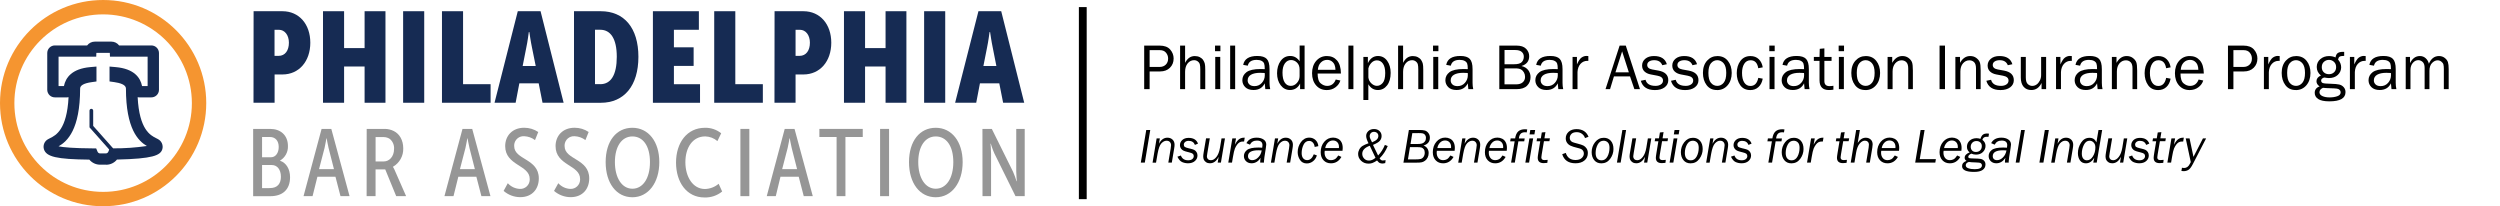 <?xml version="1.0" encoding="UTF-8"?>
<svg id="Layer_1" data-name="Layer 1" xmlns="http://www.w3.org/2000/svg" width="800" height="66" viewBox="0 0 800 66">
  <defs>
    <style>
      .cls-1 {
        fill: #969696;
      }

      .cls-2 {
        fill: none;
        stroke: #000;
        stroke-miterlimit: 10;
        stroke-width: 2.5px;
      }

      .cls-3 {
        fill: #f59530;
      }

      .cls-4 {
        fill: #162b53;
      }
    </style>
  </defs>
  <g>
    <path d="m367.88,28.52h-1.74v-13.93h4.92c1.54,0,2.67.42,3.4,1.26s1.1,1.8,1.1,2.87c0,1.2-.4,2.19-1.19,2.97s-1.84,1.17-3.13,1.17h-3.36v5.66Zm0-7.1h3.19c.82,0,1.48-.25,1.98-.74s.75-1.14.75-1.95c0-.69-.22-1.31-.67-1.86s-1.09-.82-1.94-.82h-3.31v5.37Z"/>
    <path d="m385.69,28.52h-1.6v-6.26c0-.73-.05-1.29-.14-1.65s-.31-.69-.65-.95-.74-.4-1.18-.4c-.82,0-1.51.34-2.06,1.01s-.83,1.58-.83,2.71v5.55h-1.6v-13.93h1.6v5.52c.73-1.46,1.76-2.18,3.11-2.18.6,0,1.14.12,1.61.36s.83.55,1.08.94.42.77.51,1.15.14,1.01.14,1.89v6.26Z"/>
    <path d="m390.53,14.59v1.79h-1.72v-1.79h1.72Zm-.05,3.62v10.31h-1.6v-10.31h1.6Z"/>
    <path d="m395.25,28.52h-1.6v-13.93h1.6v13.93Z"/>
    <path d="m406.48,28.52h-1.58c-.06-.33-.12-.95-.18-1.86-.71,1.43-1.9,2.14-3.6,2.14-1.15,0-2.04-.31-2.65-.92s-.92-1.35-.92-2.21c0-1.04.44-1.9,1.32-2.57s2.38-1.01,4.49-1.01c.28,0,.74.01,1.36.04,0-.82-.06-1.41-.19-1.77s-.39-.65-.8-.87-.94-.33-1.61-.33c-1.62,0-2.56.62-2.83,1.86l-1.47-.26c.36-1.9,1.87-2.85,4.53-2.85,1.42,0,2.42.32,3.01.94s.89,1.72.89,3.27v4.38c0,.73.07,1.39.21,2Zm-1.76-5.16c-.65-.04-1.14-.06-1.48-.06-1.26,0-2.24.21-2.94.62s-1.05,1.02-1.05,1.82c0,.51.19.94.56,1.29s.92.53,1.63.53c.96,0,1.75-.35,2.37-1.05s.93-1.53.93-2.48c0-.19-.01-.42-.03-.68Z"/>
    <path d="m417.47,14.59v13.93h-1.44v-1.77c-.72,1.37-1.8,2.05-3.25,2.05-1.2,0-2.19-.51-2.96-1.52s-1.16-2.29-1.16-3.84.38-2.9,1.15-3.95,1.78-1.58,3.05-1.58,2.24.57,3.02,1.69v-5.03h1.6Zm-1.6,7.61c0-.9-.27-1.63-.82-2.17s-1.19-.82-1.92-.82c-.79,0-1.44.35-1.96,1.06s-.77,1.7-.77,2.98c0,1.38.24,2.43.71,3.15s1.12,1.08,1.94,1.08c.75,0,1.4-.31,1.97-.94s.85-1.36.85-2.2v-2.14Z"/>
    <path d="m427.44,25.45l1.48.31c-.27.88-.8,1.61-1.59,2.19s-1.71.87-2.77.87c-1.4,0-2.54-.5-3.4-1.49s-1.3-2.29-1.3-3.9.45-2.97,1.35-3.98,2.03-1.52,3.39-1.52,2.42.47,3.24,1.4,1.23,2.33,1.26,4.19h-7.46c0,1.56.33,2.61.98,3.15s1.34.82,2.06.82c1.31,0,2.23-.68,2.76-2.03Zm-.09-3.13c-.01-.58-.11-1.09-.28-1.54s-.47-.83-.89-1.15-.92-.47-1.51-.47c-.79,0-1.46.29-2.02.86s-.86,1.34-.93,2.31h5.64Z"/>
    <path d="m433.09,28.52h-1.6v-13.93h1.6v13.93Z"/>
    <path d="m437.88,32h-1.6v-13.79h1.44v2c.72-1.52,1.8-2.29,3.24-2.29,1.21,0,2.19.51,2.93,1.53s1.12,2.31,1.12,3.87c0,1.68-.38,3.02-1.15,4.01s-1.75,1.48-2.95,1.48c-1.29,0-2.3-.62-3.04-1.85v5.04Zm0-10.13v2.91c.1.78.43,1.42.99,1.93.56.51,1.13.76,1.74.76.7,0,1.32-.31,1.85-.92s.81-1.67.81-3.17c0-1.3-.24-2.3-.73-3.01s-1.13-1.06-1.94-1.06c-.64,0-1.21.25-1.71.75s-.84,1.1-1,1.81Z"/>
    <path d="m455.45,28.52h-1.6v-6.26c0-.73-.05-1.29-.14-1.65s-.31-.69-.65-.95-.74-.4-1.18-.4c-.82,0-1.51.34-2.06,1.01s-.83,1.58-.83,2.71v5.55h-1.6v-13.93h1.6v5.52c.73-1.46,1.76-2.18,3.11-2.18.6,0,1.14.12,1.61.36s.83.55,1.08.94.42.77.51,1.15.14,1.01.14,1.89v6.26Z"/>
    <path d="m460.29,14.59v1.79h-1.72v-1.79h1.72Zm-.05,3.62v10.31h-1.6v-10.31h1.6Z"/>
    <path d="m471.45,28.52h-1.58c-.06-.33-.12-.95-.18-1.86-.71,1.43-1.9,2.14-3.6,2.14-1.15,0-2.04-.31-2.65-.92s-.92-1.35-.92-2.21c0-1.04.44-1.9,1.32-2.57s2.38-1.01,4.49-1.01c.28,0,.74.01,1.36.04,0-.82-.06-1.41-.19-1.77s-.39-.65-.8-.87-.94-.33-1.61-.33c-1.62,0-2.56.62-2.83,1.86l-1.47-.26c.36-1.9,1.87-2.85,4.53-2.85,1.42,0,2.42.32,3.01.94s.89,1.72.89,3.27v4.38c0,.73.07,1.39.21,2Zm-1.76-5.16c-.65-.04-1.14-.06-1.48-.06-1.26,0-2.24.21-2.94.62s-1.05,1.02-1.05,1.82c0,.51.19.94.56,1.29s.92.53,1.63.53c.96,0,1.75-.35,2.37-1.05s.93-1.53.93-2.48c0-.19-.01-.42-.03-.68Z"/>
    <path d="m479.78,28.52v-13.93h5.49c1.38,0,2.41.34,3.07,1.02.67.68,1,1.47,1,2.37,0,1.58-.82,2.62-2.46,3.14.98.25,1.7.7,2.18,1.35.48.65.71,1.38.71,2.2,0,1.1-.37,2.01-1.1,2.75-.73.74-1.87,1.11-3.4,1.11h-5.49Zm1.68-7.96h3.02c1.25,0,2.09-.24,2.51-.72.42-.48.63-1.04.63-1.69s-.22-1.16-.68-1.55c-.45-.39-1.12-.59-2.02-.59h-3.47v4.55Zm0,6.43h3.72c.91,0,1.61-.22,2.1-.66.5-.44.74-1.02.74-1.73,0-.5-.11-.96-.34-1.38s-.54-.75-.95-.99-1.01-.35-1.82-.35h-3.47v5.1Z"/>
    <path d="m500.24,28.52h-1.58c-.06-.33-.12-.95-.18-1.86-.7,1.43-1.9,2.14-3.6,2.14-1.15,0-2.04-.31-2.65-.92-.61-.61-.92-1.35-.92-2.21,0-1.04.44-1.9,1.32-2.57.88-.67,2.38-1.01,4.49-1.01.28,0,.74.01,1.36.04,0-.82-.06-1.41-.19-1.77-.12-.36-.39-.65-.8-.87s-.94-.33-1.61-.33c-1.62,0-2.56.62-2.83,1.86l-1.47-.26c.36-1.9,1.87-2.85,4.53-2.85,1.42,0,2.42.32,3.01.94.59.63.89,1.72.89,3.27v4.38c0,.73.07,1.39.21,2Zm-1.76-5.16c-.65-.04-1.14-.06-1.48-.06-1.26,0-2.24.21-2.94.62-.7.42-1.05,1.02-1.05,1.82,0,.51.19.94.56,1.29s.92.53,1.63.53c.96,0,1.75-.35,2.37-1.05s.93-1.53.93-2.48c0-.19-.01-.42-.03-.68Z"/>
    <path d="m504.82,28.52h-1.6v-10.31h1.4v2.41c.5-1.14.99-1.87,1.49-2.21s1.01-.51,1.53-.51c.16,0,.37.01.63.04v1.53h-.33c-.88,0-1.61.33-2.2.99-.58.66-.89,1.53-.94,2.6v5.45Z"/>
    <path d="m524.77,28.52h-1.77l-1.39-4.07h-5.15l-1.24,4.07h-1.45l4.51-13.93h1.97l4.54,13.93Zm-3.54-5.38l-2.15-6.7-2.14,6.7h4.29Z"/>
    <path d="m525.05,25.85l1.52-.32c.34,1.3,1.41,1.95,3.21,1.95.67,0,1.23-.15,1.69-.45.46-.3.69-.72.69-1.26,0-.81-.59-1.32-1.76-1.54l-2.16-.41c-.85-.16-1.52-.48-2.02-.96-.5-.48-.75-1.11-.75-1.89,0-.86.34-1.59,1.03-2.17.69-.58,1.61-.87,2.76-.87,2.23,0,3.61.87,4.13,2.62l-1.46.32c-.42-1.08-1.28-1.61-2.59-1.61-.65,0-1.18.13-1.6.4-.42.27-.63.64-.63,1.13,0,.76.53,1.24,1.6,1.44l2,.36c2.09.38,3.14,1.4,3.14,3.06,0,.95-.39,1.71-1.17,2.3-.78.58-1.81.87-3.11.87-2.43,0-3.94-.99-4.51-2.96Z"/>
    <path d="m534.71,25.85l1.52-.32c.34,1.3,1.41,1.95,3.21,1.95.67,0,1.23-.15,1.69-.45.46-.3.69-.72.69-1.26,0-.81-.59-1.32-1.76-1.54l-2.16-.41c-.85-.16-1.52-.48-2.02-.96-.5-.48-.75-1.11-.75-1.89,0-.86.34-1.59,1.03-2.17.69-.58,1.61-.87,2.76-.87,2.23,0,3.61.87,4.13,2.62l-1.46.32c-.42-1.08-1.28-1.61-2.59-1.61-.65,0-1.18.13-1.6.4-.42.27-.63.64-.63,1.13,0,.76.53,1.24,1.6,1.44l2,.36c2.09.38,3.14,1.4,3.14,3.06,0,.95-.39,1.71-1.17,2.3-.78.58-1.81.87-3.11.87-2.43,0-3.94-.99-4.51-2.96Z"/>
    <path d="m549.42,28.81c-1.41,0-2.51-.52-3.3-1.57-.79-1.05-1.18-2.35-1.18-3.9,0-1.64.44-2.95,1.33-3.93.89-.98,1.99-1.47,3.31-1.47,1.42,0,2.53.52,3.35,1.55.82,1.03,1.22,2.32,1.22,3.87s-.44,2.92-1.32,3.94c-.88,1.02-2.02,1.53-3.41,1.53Zm.12-1.33c.81,0,1.49-.34,2.04-1.01s.82-1.72.82-3.14-.29-2.47-.86-3.11c-.57-.64-1.25-.96-2.02-.96s-1.46.33-2.01.97-.82,1.68-.82,3.09c0,1.49.27,2.56.82,3.2s1.23.96,2.03.96Z"/>
    <path d="m562.63,24.91l1.44.26c-.2,1.14-.65,2.03-1.35,2.68-.7.64-1.57.97-2.61.97-1.42,0-2.5-.52-3.24-1.57s-1.11-2.33-1.11-3.84.39-2.87,1.17-3.91,1.85-1.56,3.2-1.56c1.12,0,2.01.34,2.69,1.01.68.67,1.09,1.54,1.26,2.6l-1.44.28c-.27-1.7-1.09-2.55-2.45-2.55-.88,0-1.56.38-2.03,1.13-.48.75-.71,1.73-.71,2.92,0,1.32.24,2.35.71,3.08s1.13,1.1,1.98,1.1c1.32,0,2.15-.86,2.51-2.57Z"/>
    <path d="m567.9,14.59v1.79h-1.72v-1.79h1.72Zm-.05,3.62v10.31h-1.6v-10.31h1.6Z"/>
    <path d="m579.06,28.52h-1.58c-.06-.33-.12-.95-.18-1.86-.7,1.43-1.9,2.14-3.6,2.14-1.15,0-2.04-.31-2.65-.92-.61-.61-.92-1.35-.92-2.21,0-1.04.44-1.9,1.32-2.57.88-.67,2.38-1.01,4.49-1.01.28,0,.74.01,1.36.04,0-.82-.06-1.41-.19-1.77-.12-.36-.39-.65-.8-.87s-.94-.33-1.61-.33c-1.62,0-2.56.62-2.83,1.86l-1.47-.26c.36-1.9,1.87-2.85,4.53-2.85,1.42,0,2.42.32,3.01.94.59.63.89,1.72.89,3.27v4.38c0,.73.07,1.39.21,2Zm-1.76-5.16c-.65-.04-1.14-.06-1.48-.06-1.26,0-2.24.21-2.94.62-.7.42-1.05,1.02-1.05,1.82,0,.51.19.94.56,1.29s.92.53,1.63.53c.96,0,1.75-.35,2.37-1.05s.93-1.53.93-2.48c0-.19-.01-.42-.03-.68Z"/>
    <path d="m586.69,27.43v1.27c-.56.08-1.05.11-1.46.11-1.98,0-2.98-1.04-2.98-3.13v-6.21h-1.82v-1.26h1.82l.07-2.59,1.48-.14v2.74h2.3v1.26h-2.3v6.48c0,1.06.55,1.6,1.65,1.6.37,0,.78-.04,1.24-.11Z"/>
    <path d="m590.09,14.59v1.79h-1.72v-1.79h1.72Zm-.05,3.62v10.31h-1.6v-10.31h1.6Z"/>
    <path d="m596.9,28.81c-1.41,0-2.51-.52-3.3-1.57-.79-1.05-1.18-2.35-1.18-3.9,0-1.64.44-2.95,1.33-3.93.89-.98,1.99-1.47,3.31-1.47,1.42,0,2.53.52,3.35,1.55.82,1.03,1.22,2.32,1.22,3.87s-.44,2.92-1.32,3.94c-.88,1.02-2.02,1.53-3.41,1.53Zm.12-1.33c.81,0,1.49-.34,2.04-1.01s.82-1.72.82-3.14-.29-2.47-.86-3.11c-.57-.64-1.25-.96-2.02-.96s-1.46.33-2.01.97-.82,1.68-.82,3.09c0,1.49.27,2.56.82,3.2s1.23.96,2.03.96Z"/>
    <path d="m612.12,28.52h-1.49v-6.63c0-.95-.21-1.62-.62-2.01-.41-.39-.91-.58-1.5-.58-.81,0-1.49.33-2.05.98-.55.65-.83,1.51-.83,2.58v5.66h-1.6v-10.31h1.48v1.9c.83-1.46,1.92-2.18,3.24-2.18.77,0,1.42.2,1.96.6s.91.85,1.11,1.34c.2.5.3,1.39.3,2.69v5.96Z"/>
    <path d="m622.4,28.52h-1.74v-13.93h1.74v13.93Z"/>
    <path d="m633.81,28.52h-1.49v-6.63c0-.95-.21-1.62-.62-2.01-.41-.39-.91-.58-1.5-.58-.81,0-1.49.33-2.05.98-.55.65-.83,1.51-.83,2.58v5.66h-1.6v-10.31h1.48v1.9c.83-1.46,1.92-2.18,3.24-2.18.77,0,1.42.2,1.96.6s.91.85,1.11,1.34c.2.5.3,1.39.3,2.69v5.96Z"/>
    <path d="m635.62,25.85l1.52-.32c.34,1.3,1.41,1.95,3.21,1.95.67,0,1.23-.15,1.69-.45.46-.3.69-.72.69-1.26,0-.81-.59-1.32-1.76-1.54l-2.16-.41c-.85-.16-1.52-.48-2.02-.96-.5-.48-.75-1.11-.75-1.89,0-.86.34-1.59,1.03-2.17.69-.58,1.61-.87,2.76-.87,2.23,0,3.61.87,4.13,2.62l-1.46.32c-.42-1.08-1.28-1.61-2.59-1.61-.65,0-1.18.13-1.6.4-.42.27-.63.64-.63,1.13,0,.76.53,1.24,1.6,1.44l2,.36c2.09.38,3.14,1.4,3.14,3.06,0,.95-.39,1.71-1.17,2.3-.78.58-1.81.87-3.11.87-2.43,0-3.94-.99-4.51-2.96Z"/>
    <path d="m654.74,28.52h-1.44v-1.97c-.73,1.5-1.82,2.26-3.27,2.26-1.05,0-1.87-.35-2.47-1.04-.6-.69-.9-1.68-.9-2.96v-6.59h1.6v6.58c0,1.02.21,1.72.64,2.11.42.38.89.58,1.4.58s.98-.15,1.4-.44.76-.71,1.04-1.25c.28-.54.42-1.13.42-1.77v-5.81h1.6v10.31Z"/>
    <path d="m659.53,28.52h-1.6v-10.31h1.4v2.41c.5-1.14.99-1.87,1.49-2.21s1.01-.51,1.53-.51c.16,0,.37.01.63.04v1.53h-.33c-.88,0-1.61.33-2.2.99-.58.66-.89,1.53-.94,2.6v5.45Z"/>
    <path d="m672.82,28.52h-1.58c-.06-.33-.12-.95-.18-1.86-.7,1.43-1.9,2.14-3.6,2.14-1.15,0-2.04-.31-2.65-.92-.61-.61-.92-1.35-.92-2.21,0-1.04.44-1.9,1.32-2.57.88-.67,2.38-1.01,4.49-1.01.28,0,.74.01,1.36.04,0-.82-.06-1.41-.19-1.77-.12-.36-.39-.65-.8-.87s-.94-.33-1.61-.33c-1.62,0-2.56.62-2.83,1.86l-1.47-.26c.36-1.9,1.87-2.85,4.53-2.85,1.42,0,2.42.32,3.01.94.59.63.89,1.72.89,3.27v4.38c0,.73.07,1.39.21,2Zm-1.76-5.16c-.65-.04-1.14-.06-1.48-.06-1.26,0-2.24.21-2.94.62-.7.42-1.05,1.02-1.05,1.82,0,.51.19.94.56,1.29s.92.53,1.63.53c.96,0,1.75-.35,2.37-1.05s.93-1.53.93-2.48c0-.19-.01-.42-.03-.68Z"/>
    <path d="m683.89,28.52h-1.49v-6.63c0-.95-.21-1.62-.62-2.01-.41-.39-.91-.58-1.5-.58-.81,0-1.49.33-2.05.98-.55.65-.83,1.51-.83,2.58v5.66h-1.6v-10.31h1.48v1.9c.83-1.46,1.92-2.18,3.24-2.18.77,0,1.42.2,1.96.6s.91.85,1.11,1.34c.2.5.3,1.39.3,2.69v5.96Z"/>
    <path d="m693.15,24.91l1.44.26c-.2,1.14-.65,2.03-1.35,2.68-.7.64-1.57.97-2.61.97-1.42,0-2.5-.52-3.24-1.57s-1.11-2.33-1.11-3.84.39-2.87,1.17-3.91,1.85-1.56,3.2-1.56c1.12,0,2.01.34,2.69,1.01.68.67,1.09,1.54,1.26,2.6l-1.44.28c-.27-1.7-1.09-2.55-2.45-2.55-.88,0-1.56.38-2.03,1.13-.48.75-.71,1.73-.71,2.92,0,1.32.24,2.35.71,3.08s1.13,1.1,1.98,1.1c1.32,0,2.15-.86,2.51-2.57Z"/>
    <path d="m703.56,25.45l1.48.31c-.27.88-.8,1.61-1.59,2.19-.79.58-1.71.87-2.77.87-1.4,0-2.54-.5-3.4-1.49-.87-.99-1.3-2.29-1.3-3.9s.45-2.97,1.35-3.98c.9-1.01,2.03-1.52,3.39-1.52s2.42.47,3.24,1.4c.82.93,1.23,2.33,1.26,4.19h-7.46c0,1.56.33,2.61.98,3.15s1.34.82,2.06.82c1.31,0,2.23-.68,2.76-2.03Zm-.09-3.13c-.01-.58-.11-1.09-.28-1.54-.18-.45-.47-.83-.89-1.15-.42-.32-.92-.47-1.51-.47-.79,0-1.46.29-2.02.86-.55.57-.86,1.34-.93,2.31h5.64Z"/>
    <path d="m714.69,28.52h-1.74v-13.93h4.92c1.54,0,2.67.42,3.4,1.26s1.1,1.8,1.1,2.87c0,1.2-.4,2.19-1.19,2.97-.8.78-1.84,1.17-3.13,1.17h-3.36v5.66Zm0-7.1h3.19c.82,0,1.48-.25,1.98-.74.5-.49.75-1.14.75-1.95,0-.69-.22-1.31-.67-1.86s-1.09-.82-1.94-.82h-3.31v5.37Z"/>
    <path d="m726.05,28.52h-1.6v-10.31h1.4v2.41c.5-1.14.99-1.87,1.49-2.21s1.01-.51,1.53-.51c.16,0,.37.01.63.04v1.53h-.33c-.88,0-1.61.33-2.2.99-.58.66-.89,1.53-.94,2.6v5.45Z"/>
    <path d="m734.62,28.81c-1.41,0-2.51-.52-3.3-1.57-.79-1.05-1.18-2.35-1.18-3.9,0-1.64.44-2.95,1.33-3.93.89-.98,1.99-1.47,3.31-1.47,1.42,0,2.53.52,3.35,1.55.82,1.03,1.22,2.32,1.22,3.87s-.44,2.92-1.32,3.94c-.88,1.02-2.02,1.53-3.41,1.53Zm.12-1.33c.81,0,1.49-.34,2.04-1.01s.82-1.72.82-3.14-.29-2.47-.86-3.11c-.57-.64-1.25-.96-2.02-.96s-1.46.33-2.01.97-.82,1.68-.82,3.09c0,1.49.27,2.56.82,3.2s1.23.96,2.03.96Z"/>
    <path d="m750.14,16.6v1.28c-.73,0-1.22.09-1.47.26s-.41.48-.49.92c.66.76.99,1.59.99,2.49s-.36,1.75-1.07,2.42-1.67,1.01-2.88,1.01c-.27,0-.51-.02-.7-.06-.37-.08-.61-.11-.7-.11-.18,0-.4.09-.66.27s-.39.41-.39.7c0,.41.19.67.56.8s1.25.2,2.63.23c1.17.03,2.04.11,2.6.24s1.03.4,1.42.84.58.96.58,1.59c0,1.97-1.72,2.95-5.16,2.95-1.63,0-2.82-.25-3.57-.74s-1.12-1.15-1.12-1.98c0-1,.52-1.69,1.57-2.06-.67-.44-1.01-1-1.01-1.66,0-.8.48-1.4,1.42-1.83-.89-.72-1.33-1.63-1.33-2.73,0-1.02.38-1.86,1.14-2.51.76-.65,1.68-.98,2.77-.98.77,0,1.47.15,2.1.44.1-.67.34-1.14.71-1.4s.93-.39,1.68-.39c.07,0,.21,0,.4.02Zm-6.79,11.5c-.74.33-1.12.8-1.12,1.42,0,.52.31.93.92,1.22s1.39.43,2.34.43c.88,0,1.69-.12,2.42-.37s1.1-.67,1.1-1.26c0-.32-.11-.58-.33-.79s-.51-.33-.89-.39-1.03-.1-1.97-.12c-1.12-.03-1.94-.08-2.48-.14Zm1.91-4.36c.68,0,1.23-.21,1.66-.63s.64-.96.64-1.63-.22-1.24-.67-1.67-.98-.65-1.61-.65-1.14.2-1.61.61-.7.98-.7,1.73c0,.67.21,1.21.63,1.62s.97.62,1.66.62Z"/>
    <path d="m753.57,28.52h-1.6v-10.31h1.4v2.41c.5-1.14.99-1.87,1.49-2.21s1.01-.51,1.53-.51c.16,0,.37.01.63.04v1.53h-.33c-.88,0-1.61.33-2.2.99s-.89,1.53-.94,2.6v5.45Z"/>
    <path d="m766.86,28.52h-1.58c-.06-.33-.12-.95-.18-1.86-.7,1.43-1.9,2.14-3.6,2.14-1.15,0-2.04-.31-2.65-.92s-.92-1.35-.92-2.21c0-1.04.44-1.9,1.32-2.57s2.38-1.01,4.49-1.01c.28,0,.74.01,1.36.04,0-.82-.06-1.41-.19-1.77s-.39-.65-.8-.87-.94-.33-1.61-.33c-1.62,0-2.56.62-2.83,1.86l-1.47-.26c.36-1.9,1.87-2.85,4.53-2.85,1.42,0,2.42.32,3.01.94s.89,1.72.89,3.27v4.38c0,.73.07,1.39.21,2Zm-1.76-5.16c-.65-.04-1.15-.06-1.48-.06-1.26,0-2.24.21-2.94.62s-1.05,1.02-1.05,1.82c0,.51.19.94.56,1.29s.92.53,1.63.53c.96,0,1.75-.35,2.37-1.05s.93-1.53.93-2.48c0-.19-.01-.42-.03-.68Z"/>
    <path d="m783.59,28.52h-1.56v-6.41c0-.66-.05-1.15-.14-1.49s-.31-.63-.67-.91-.75-.41-1.19-.41c-.61,0-1.2.28-1.76.84s-.85,1.42-.85,2.57v5.81h-1.54v-6.79c0-.9-.22-1.55-.65-1.92s-.88-.56-1.36-.56c-.68,0-1.27.29-1.77.88s-.75,1.33-.75,2.23v6.17h-1.52v-10.31h1.37v1.98c.76-1.51,1.82-2.27,3.16-2.27.74,0,1.36.24,1.88.72s.85,1.07,1,1.75c.7-1.65,1.79-2.47,3.24-2.47.7,0,1.31.2,1.83.6s.87.86,1.03,1.38.24,1.25.24,2.2v6.41Z"/>
    <path d="m368.08,41.59l-1.74,10.45h-1.28l1.74-10.45h1.28Z"/>
    <path d="m374.99,52.04h-1.13l.75-4.46c.09-.51.13-.88.13-1.11,0-.4-.12-.74-.37-1.02-.25-.28-.61-.42-1.08-.42-.58,0-1.12.28-1.65.84s-.93,1.69-1.23,3.4l-.48,2.78h-1.11l1.3-7.76h1.03l-.29,1.72c.67-1.3,1.57-1.95,2.71-1.95.68,0,1.22.21,1.65.62s.64.96.64,1.63c0,.31-.04.72-.13,1.24l-.75,4.48Z"/>
    <path d="m383.37,45.95l-.99.42c-.34-.87-1.02-1.3-2.03-1.3-.46,0-.83.12-1.11.36s-.42.52-.42.85.11.58.32.73.64.3,1.27.45l.48.11c.54.12.96.26,1.25.4.29.15.54.38.75.7s.3.68.3,1.09c0,.69-.27,1.28-.81,1.76-.54.48-1.28.73-2.21.73-.67,0-1.3-.13-1.89-.39s-1.09-.83-1.51-1.72l1.11-.38c.37,1.02,1.14,1.53,2.33,1.53.57,0,1.01-.13,1.32-.38s.47-.57.47-.96c0-.3-.09-.54-.28-.72s-.6-.34-1.24-.49l-.41-.1c-.59-.14-1.05-.29-1.37-.44s-.58-.38-.8-.69-.32-.66-.32-1.05c0-.64.25-1.19.74-1.65.5-.46,1.17-.69,2.03-.69,1.55,0,2.55.61,3,1.82Z"/>
    <path d="m391.99,44.28l-1.3,7.76h-1.03l.31-1.87c-.68,1.39-1.62,2.08-2.81,2.08-.46,0-.86-.11-1.19-.33-.33-.22-.57-.47-.72-.77s-.22-.67-.22-1.12c0-.29.06-.76.17-1.42l.74-4.34h1.2l-.79,4.72c-.09.54-.14.87-.14.99,0,.41.12.72.35.95s.54.34.92.34c.64,0,1.23-.35,1.78-1.05.55-.7.92-1.69,1.14-2.96l.49-2.98h1.11Z"/>
    <path d="m394.24,52.04h-1.19l1.3-7.76h1.18l-.37,2.03c.41-.79.84-1.37,1.29-1.72s.98-.53,1.6-.53c.08,0,.16,0,.26,0l-.2,1.22h-.29c-.47,0-.86.08-1.15.26s-.57.43-.81.76c-.24.33-.47.73-.68,1.22s-.42,1.41-.65,2.78l-.29,1.74Z"/>
    <path d="m404.48,52.04h-1.21c0-.16,0-.29,0-.39,0-.4.05-.77.14-1.13-.78,1.15-1.74,1.73-2.9,1.73-.72,0-1.31-.22-1.77-.66-.46-.44-.69-1-.69-1.67,0-.75.33-1.39.99-1.92s1.89-.79,3.7-.79c.16,0,.55.02,1.17.05.06-.33.08-.6.08-.81,0-.98-.59-1.47-1.78-1.47-1.04,0-1.79.44-2.23,1.31l-1.13-.48c.61-1.17,1.7-1.76,3.28-1.76.87,0,1.6.19,2.19.58.59.39.88.93.88,1.63,0,.29-.2,1.63-.59,4.03-.1.65-.15,1.13-.15,1.43,0,.05,0,.16.02.33Zm-.74-3.9c-.36-.03-.72-.05-1.05-.05-2.22,0-3.33.63-3.33,1.88,0,.39.12.7.36.93.24.23.58.35,1.01.35.68,0,1.31-.29,1.9-.88s.96-1.33,1.11-2.24Z"/>
    <path d="m412.86,52.04h-1.13l.75-4.46c.09-.51.13-.88.13-1.11,0-.4-.12-.74-.37-1.02-.25-.28-.61-.42-1.08-.42-.58,0-1.12.28-1.65.84s-.93,1.69-1.23,3.4l-.48,2.78h-1.11l1.3-7.76h1.03l-.29,1.72c.67-1.3,1.57-1.95,2.71-1.95.68,0,1.22.21,1.65.62s.64.96.64,1.63c0,.31-.04.72-.13,1.24l-.75,4.48Z"/>
    <path d="m421.87,46.77l-1.17.25c-.08-.62-.28-1.1-.61-1.43s-.71-.5-1.15-.5c-.81,0-1.41.41-1.81,1.23s-.6,1.71-.6,2.67c0,.74.17,1.3.5,1.68.33.38.75.57,1.26.57.92,0,1.63-.62,2.13-1.87l.98.37c-.25.79-.67,1.42-1.25,1.87s-1.24.69-1.98.69c-.95,0-1.67-.38-2.17-1.13s-.74-1.59-.74-2.5c0-1.16.34-2.22,1.03-3.18s1.58-1.45,2.69-1.45c.77,0,1.43.26,1.97.76s.85,1.17.92,1.97Z"/>
    <path d="m429.25,50.22c-.79,1.36-1.91,2.04-3.34,2.04-.97,0-1.76-.32-2.37-.96-.61-.64-.92-1.5-.92-2.59,0-1.34.38-2.45,1.14-3.34s1.71-1.34,2.84-1.34c.55,0,1.07.12,1.55.36.48.24.85.61,1.12,1.12s.4,1.13.4,1.86c0,.26-.02.56-.07.89h-5.69c-.03.24-.05.45-.05.6,0,.71.19,1.28.56,1.73s.87.66,1.51.66c.44,0,.83-.1,1.19-.29s.73-.6,1.14-1.21l1,.47Zm-5.19-2.84h4.39c.01-.16.02-.28.02-.37,0-.63-.18-1.13-.53-1.5s-.82-.56-1.39-.56c-.65,0-1.19.24-1.64.72s-.73,1.05-.84,1.71Z"/>
    <path d="m443.3,52.18c-.4.1-.72.15-.97.15-.21,0-.45-.05-.73-.14-.28-.09-.59-.38-.95-.84-.65.43-1.16.71-1.54.83-.38.12-.77.18-1.17.18-.95,0-1.74-.3-2.38-.91-.64-.61-.96-1.33-.96-2.17,0-.51.13-1,.38-1.47.26-.48.6-.85,1.04-1.12.43-.27,1.07-.55,1.91-.85-.5-.94-.75-1.71-.76-2.34,0-.59.23-1.11.69-1.55.46-.44,1.07-.66,1.83-.66.72,0,1.3.21,1.75.64s.67.95.67,1.58c0,.55-.17,1.04-.51,1.48-.34.44-1.09.9-2.25,1.38l1.64,3.39c.91-.94,1.64-2.07,2.17-3.39l.92.36c-.63,1.53-1.49,2.84-2.61,3.93.27.46.6.7.99.7.18,0,.5-.04.94-.11l-.13.96Zm-3.14-1.69l-1.83-3.85c-1.6.58-2.41,1.44-2.41,2.58,0,.58.2,1.09.6,1.52.4.43.92.64,1.57.64.69,0,1.37-.3,2.07-.89Zm-1.11-4.94c.75-.32,1.28-.63,1.58-.96.3-.32.44-.69.44-1.11,0-.38-.13-.69-.4-.93-.26-.24-.6-.36-.99-.36s-.75.13-1,.4c-.26.27-.38.61-.38,1.02,0,.39.26,1.03.75,1.93Z"/>
    <path d="m449.1,52.04l1.74-10.45h3.26c.83,0,1.45.06,1.87.18s.79.39,1.11.8.48.91.48,1.49c0,1.26-.68,2.1-2.04,2.52.5.16.9.45,1.2.88s.45.93.45,1.51c0,.53-.11,1.01-.33,1.45s-.5.77-.83,1.01-.67.4-1.01.49-.95.13-1.84.13h-4.07Zm1.44-1.03h2.25c.89,0,1.52-.05,1.88-.16s.66-.34.89-.69.36-.79.36-1.33c0-.45-.11-.81-.32-1.09s-.46-.45-.76-.54-.81-.12-1.55-.12h-2.1l-.65,3.92Zm.82-4.92h1.97c.78,0,1.35-.06,1.72-.17s.67-.33.91-.65.35-.71.35-1.16c0-.37-.1-.69-.29-.94s-.43-.41-.71-.48-.74-.1-1.38-.1l-1.99.02-.58,3.49Z"/>
    <path d="m465.13,50.22c-.79,1.36-1.91,2.04-3.34,2.04-.97,0-1.76-.32-2.37-.96-.61-.64-.92-1.5-.92-2.59,0-1.34.38-2.45,1.14-3.34s1.71-1.34,2.84-1.34c.55,0,1.07.12,1.55.36.48.24.85.61,1.12,1.12s.4,1.13.4,1.86c0,.26-.02.56-.07.89h-5.69c-.03.24-.05.45-.05.6,0,.71.19,1.28.56,1.73s.87.66,1.51.66c.44,0,.83-.1,1.19-.29s.73-.6,1.14-1.21l1,.47Zm-5.19-2.84h4.39c.01-.16.02-.28.02-.37,0-.63-.18-1.13-.53-1.5s-.82-.56-1.39-.56c-.65,0-1.19.24-1.64.72s-.73,1.05-.84,1.71Z"/>
    <path d="m472.8,52.04h-1.13l.75-4.46c.09-.51.13-.88.13-1.11,0-.4-.12-.74-.37-1.02-.25-.28-.61-.42-1.08-.42-.58,0-1.12.28-1.65.84s-.93,1.69-1.23,3.4l-.48,2.78h-1.11l1.3-7.76h1.03l-.29,1.72c.67-1.3,1.57-1.95,2.71-1.95.68,0,1.22.21,1.65.62s.64.96.64,1.63c0,.31-.04.72-.13,1.24l-.75,4.48Z"/>
    <path d="m481.8,50.22c-.79,1.36-1.91,2.04-3.34,2.04-.97,0-1.76-.32-2.37-.96-.61-.64-.92-1.5-.92-2.59,0-1.34.38-2.45,1.14-3.34s1.71-1.34,2.84-1.34c.55,0,1.07.12,1.55.36.48.24.85.61,1.12,1.12s.4,1.13.4,1.86c0,.26-.02.56-.07.89h-5.69c-.03.24-.05.45-.05.6,0,.71.19,1.28.56,1.73s.87.66,1.51.66c.44,0,.83-.1,1.19-.29s.73-.6,1.14-1.21l1,.47Zm-5.19-2.84h4.39c.01-.16.02-.28.02-.37,0-.63-.18-1.13-.53-1.5s-.82-.56-1.39-.56c-.65,0-1.19.24-1.64.72s-.73,1.05-.84,1.71Z"/>
    <path d="m487.9,44.29l-.15.94h-1.87l-1.14,6.81h-1.19l1.14-6.81h-1.44l.16-.94h1.43c.16-1.04.49-1.78,1-2.24.51-.46,1.23-.69,2.16-.69.21,0,.44.02.71.05l-.16.96c-.23-.03-.41-.05-.55-.05-.64,0-1.11.17-1.41.51s-.49.83-.55,1.47h1.87Z"/>
    <path d="m489.31,52.04h-1.2l1.3-7.76h1.2l-1.3,7.76Zm1.7-9.03h-1.55l.24-1.42h1.55l-.24,1.42Z"/>
    <path d="m494.06,45.21l-.71,4.2c-.08.47-.12.8-.12.96,0,.57.33.86.98.86.23,0,.58-.03,1.05-.08l-.12.96s-.08,0-.22.02c-.42.05-.73.07-.93.07-1.28,0-1.92-.57-1.92-1.71,0-.3.07-.83.2-1.61l.61-3.68h-1.18l.16-.93h1.21l.3-1.88,1.17-.11-.32,1.98h1.75l-.16.93h-1.74Z"/>
    <path d="m508.32,43.77l-1.11.42c-.19-.58-.53-1.04-1-1.38s-1.03-.52-1.64-.52c-.76,0-1.32.18-1.69.54-.37.36-.56.79-.56,1.29,0,.33.08.61.25.84s.38.41.65.52c.27.11.75.26,1.47.44.94.24,1.6.45,1.99.65s.73.5,1.01.91.42.92.42,1.5c0,.98-.36,1.78-1.08,2.37-.72.6-1.68.9-2.87.9-2.24,0-3.66-.97-4.25-2.91l1.14-.41c.47,1.51,1.51,2.27,3.12,2.27.86,0,1.52-.21,1.98-.63s.68-.9.68-1.45c0-.34-.08-.63-.25-.88s-.38-.44-.64-.56-.68-.25-1.27-.39c-.89-.21-1.58-.43-2.07-.66-.49-.22-.87-.54-1.14-.94-.28-.4-.42-.88-.42-1.43,0-.84.32-1.54.94-2.1.63-.56,1.46-.84,2.5-.84,1.91,0,3.19.82,3.86,2.47Z"/>
    <path d="m512.43,52.27c-.96,0-1.72-.34-2.27-1.01s-.83-1.53-.83-2.58c0-1.18.36-2.25,1.09-3.18s1.66-1.41,2.8-1.41c.94,0,1.69.32,2.25.97s.84,1.52.84,2.64-.36,2.2-1.07,3.15-1.65,1.42-2.8,1.42Zm.06-.96c.82,0,1.45-.41,1.89-1.22.44-.81.66-1.75.66-2.8,0-.8-.19-1.37-.56-1.73-.37-.36-.82-.53-1.33-.53-.81,0-1.44.4-1.88,1.21-.44.81-.67,1.71-.67,2.72,0,.77.17,1.36.51,1.75.34.4.8.59,1.37.59Z"/>
    <path d="m520.35,41.59l-1.74,10.45h-1.19l1.74-10.45h1.19Z"/>
    <path d="m528.42,44.28l-1.3,7.76h-1.03l.31-1.87c-.69,1.39-1.62,2.08-2.81,2.08-.46,0-.86-.11-1.19-.33-.33-.22-.57-.47-.72-.77s-.22-.67-.22-1.12c0-.29.06-.76.17-1.42l.74-4.34h1.2l-.79,4.72c-.09.54-.14.87-.14.99,0,.41.12.72.35.95s.54.34.92.34c.64,0,1.23-.35,1.78-1.05.55-.7.92-1.69,1.14-2.96l.49-2.98h1.11Z"/>
    <path d="m531.86,45.21l-.71,4.2c-.08.47-.12.8-.12.96,0,.57.33.86.98.86.23,0,.58-.03,1.05-.08l-.12.96s-.08,0-.22.02c-.42.05-.73.07-.93.07-1.28,0-1.92-.57-1.92-1.71,0-.3.07-.83.2-1.61l.61-3.68h-1.18l.16-.93h1.21l.3-1.88,1.17-.11-.32,1.98h1.75l-.16.93h-1.74Z"/>
    <path d="m535.47,52.04h-1.2l1.3-7.76h1.2l-1.3,7.76Zm1.7-9.03h-1.55l.24-1.42h1.55l-.24,1.42Z"/>
    <path d="m540.98,52.27c-.96,0-1.72-.34-2.27-1.01s-.83-1.53-.83-2.58c0-1.18.36-2.25,1.09-3.18s1.66-1.41,2.8-1.41c.94,0,1.69.32,2.25.97s.84,1.52.84,2.64-.36,2.2-1.07,3.15-1.65,1.42-2.8,1.42Zm.06-.96c.82,0,1.45-.41,1.89-1.22.44-.81.66-1.75.66-2.8,0-.8-.19-1.37-.56-1.73-.37-.36-.82-.53-1.33-.53-.81,0-1.44.4-1.88,1.21-.44.81-.67,1.71-.67,2.72,0,.77.17,1.36.51,1.75.34.4.8.59,1.37.59Z"/>
    <path d="m552.13,52.04h-1.13l.75-4.46c.09-.51.13-.88.13-1.11,0-.4-.12-.74-.37-1.02-.25-.28-.61-.42-1.08-.42-.57,0-1.12.28-1.64.84-.52.56-.93,1.69-1.23,3.4l-.48,2.78h-1.11l1.3-7.76h1.03l-.29,1.72c.67-1.3,1.57-1.95,2.71-1.95.68,0,1.22.21,1.65.62s.64.96.64,1.63c0,.31-.04.72-.13,1.24l-.75,4.48Z"/>
    <path d="m560.51,45.95l-.99.42c-.34-.87-1.02-1.3-2.03-1.3-.46,0-.83.12-1.11.36s-.42.52-.42.85.11.58.33.73.64.3,1.27.45l.48.11c.54.12.96.26,1.25.4.29.15.54.38.75.7s.3.68.3,1.09c0,.69-.27,1.28-.81,1.76-.54.48-1.28.73-2.22.73-.67,0-1.3-.13-1.89-.39s-1.09-.83-1.51-1.72l1.11-.38c.37,1.02,1.14,1.53,2.33,1.53.57,0,1.01-.13,1.32-.38s.47-.57.47-.96c0-.3-.09-.54-.28-.72s-.6-.34-1.24-.49l-.4-.1c-.59-.14-1.05-.29-1.37-.44s-.58-.38-.8-.69-.32-.66-.32-1.05c0-.64.25-1.19.74-1.65.5-.46,1.17-.69,2.03-.69,1.55,0,2.55.61,3,1.82Z"/>
    <path d="m570.22,44.29l-.15.94h-1.87l-1.14,6.81h-1.19l1.14-6.81h-1.44l.16-.94h1.43c.16-1.04.49-1.78,1-2.24s1.23-.69,2.16-.69c.21,0,.44.02.71.05l-.16.96c-.23-.03-.41-.05-.55-.05-.64,0-1.11.17-1.41.51s-.49.83-.55,1.47h1.87Z"/>
    <path d="m573.25,52.27c-.96,0-1.72-.34-2.27-1.01s-.83-1.53-.83-2.58c0-1.18.36-2.25,1.09-3.18s1.66-1.41,2.8-1.41c.94,0,1.69.32,2.25.97s.84,1.52.84,2.64-.36,2.2-1.07,3.15-1.65,1.42-2.8,1.42Zm.06-.96c.82,0,1.45-.41,1.89-1.22.44-.81.66-1.75.66-2.8,0-.8-.19-1.37-.56-1.73-.37-.36-.82-.53-1.33-.53-.81,0-1.44.4-1.88,1.21-.44.81-.67,1.71-.67,2.72,0,.77.17,1.36.51,1.75.34.4.8.59,1.37.59Z"/>
    <path d="m579.44,52.04h-1.19l1.3-7.76h1.18l-.37,2.03c.41-.79.84-1.37,1.29-1.72s.98-.53,1.6-.53c.08,0,.16,0,.26,0l-.2,1.22h-.29c-.47,0-.86.08-1.15.26s-.57.43-.81.76c-.24.33-.47.73-.68,1.22s-.42,1.41-.65,2.78l-.29,1.74Z"/>
    <path d="m589.82,45.21l-.71,4.2c-.08.47-.12.8-.12.96,0,.57.33.86.98.86.23,0,.58-.03,1.05-.08l-.12.96s-.08,0-.22.02c-.42.05-.73.07-.93.07-1.28,0-1.92-.57-1.92-1.71,0-.3.07-.83.2-1.61l.61-3.68h-1.18l.16-.93h1.21l.3-1.88,1.17-.11-.32,1.98h1.75l-.16.93h-1.74Z"/>
    <path d="m595.16,41.59l-.69,4.14c.7-1.11,1.56-1.66,2.58-1.66.63,0,1.15.19,1.57.57s.63.91.63,1.57c0,.25-.04.6-.11,1.06l-.8,4.77h-1.17l.79-4.77c.06-.36.09-.67.09-.95,0-.42-.12-.74-.37-.97s-.55-.34-.92-.34c-.58,0-1.15.32-1.68.96-.54.64-.91,1.61-1.13,2.89l-.53,3.18h-1.19l1.74-10.45h1.19Z"/>
    <path d="m607.33,50.22c-.79,1.36-1.91,2.04-3.34,2.04-.97,0-1.76-.32-2.37-.96-.61-.64-.92-1.5-.92-2.59,0-1.34.38-2.45,1.14-3.34s1.71-1.34,2.84-1.34c.55,0,1.07.12,1.55.36.48.24.85.61,1.12,1.12s.4,1.13.4,1.86c0,.26-.02.56-.07.89h-5.69c-.03.24-.05.45-.05.6,0,.71.19,1.28.56,1.73s.87.66,1.51.66c.44,0,.83-.1,1.19-.29s.73-.6,1.14-1.21l1,.47Zm-5.19-2.84h4.39c.01-.16.02-.28.02-.37,0-.63-.18-1.13-.53-1.5s-.82-.56-1.39-.56c-.65,0-1.19.24-1.64.72s-.73,1.05-.84,1.71Z"/>
    <path d="m619.29,52.04h-6.43l1.74-10.45h1.27l-1.55,9.34h5.16l-.18,1.11Z"/>
    <path d="m627.29,50.22c-.79,1.36-1.91,2.04-3.34,2.04-.97,0-1.76-.32-2.37-.96-.61-.64-.92-1.5-.92-2.59,0-1.34.38-2.45,1.14-3.34s1.71-1.34,2.84-1.34c.55,0,1.07.12,1.55.36.48.24.85.61,1.12,1.12s.4,1.13.4,1.86c0,.26-.02.56-.07.89h-5.69c-.03.24-.05.45-.05.6,0,.71.19,1.28.56,1.73s.87.66,1.51.66c.44,0,.83-.1,1.19-.29s.73-.6,1.14-1.21l1,.47Zm-5.19-2.84h4.39c.01-.16.02-.28.02-.37,0-.63-.18-1.13-.53-1.5s-.82-.56-1.39-.56c-.65,0-1.19.24-1.64.72s-.73,1.05-.84,1.71Z"/>
    <path d="m636.32,43.79c-.29-.01-.5-.02-.63-.02-.71,0-1.15.33-1.33.98.68.53,1.01,1.16,1.01,1.91s-.28,1.44-.84,1.99-1.3.83-2.21.83c-.51,0-1.01-.11-1.49-.32-.66.29-.99.64-.99,1.03,0,.21.1.35.3.41s.65.1,1.36.11c1.08.02,1.84.06,2.29.14s.83.28,1.12.59.44.71.44,1.18c0,.74-.29,1.32-.89,1.75s-1.51.64-2.76.64c-2.56,0-3.84-.62-3.84-1.85,0-.78.48-1.34,1.43-1.68-.4-.22-.6-.56-.6-1,0-.73.53-1.3,1.59-1.72-.57-.43-.86-1.03-.86-1.8s.29-1.43.86-1.95,1.32-.79,2.23-.79c.35,0,.76.07,1.23.21.22-.69.5-1.15.85-1.38s.76-.34,1.25-.34c.19,0,.4.02.64.07l-.17,1Zm-6.28,8.03c-.67.2-1,.56-1,1.08,0,.43.27.75.82.94.55.2,1.24.3,2.07.3,1.52,0,2.29-.42,2.29-1.26,0-.24-.1-.45-.32-.63-.21-.18-.81-.27-1.78-.28-.87-.01-1.56-.06-2.08-.15Zm2.24-3.19c.56,0,1.02-.17,1.37-.51s.53-.8.53-1.38c0-.48-.16-.88-.48-1.17s-.73-.44-1.23-.44c-.54,0-.98.17-1.32.52s-.52.79-.52,1.32c0,.48.15.88.44,1.19s.7.47,1.21.47Z"/>
    <path d="m642.8,52.04h-1.21c0-.16,0-.29,0-.39,0-.4.05-.77.14-1.13-.78,1.15-1.74,1.73-2.9,1.73-.72,0-1.31-.22-1.77-.66-.46-.44-.69-1-.69-1.67,0-.75.33-1.39.99-1.92s1.89-.79,3.7-.79c.16,0,.55.02,1.17.05.06-.33.08-.6.08-.81,0-.98-.59-1.47-1.78-1.47-1.04,0-1.79.44-2.23,1.31l-1.13-.48c.61-1.17,1.7-1.76,3.28-1.76.87,0,1.6.19,2.19.58s.88.93.88,1.63c0,.29-.2,1.63-.59,4.03-.1.65-.15,1.13-.15,1.43,0,.05,0,.16.02.33Zm-.74-3.9c-.37-.03-.72-.05-1.05-.05-2.22,0-3.33.63-3.33,1.88,0,.39.12.7.36.93.24.23.58.35,1.01.35.68,0,1.31-.29,1.9-.88.59-.59.96-1.33,1.12-2.24Z"/>
    <path d="m647.95,41.59l-1.74,10.45h-1.19l1.74-10.45h1.19Z"/>
    <path d="m655.63,41.59l-1.74,10.45h-1.28l1.74-10.45h1.28Z"/>
    <path d="m662.54,52.04h-1.13l.75-4.46c.09-.51.13-.88.13-1.11,0-.4-.12-.74-.37-1.02-.25-.28-.61-.42-1.08-.42-.57,0-1.12.28-1.64.84-.52.56-.93,1.69-1.23,3.4l-.48,2.78h-1.11l1.3-7.76h1.03l-.29,1.72c.67-1.3,1.57-1.95,2.71-1.95.68,0,1.22.21,1.65.62s.64.96.64,1.63c0,.31-.04.72-.13,1.24l-.75,4.48Z"/>
    <path d="m670.94,52.04h-1.09l.3-1.53c-.7,1.16-1.58,1.75-2.66,1.75-.82,0-1.46-.31-1.9-.93-.44-.62-.66-1.4-.66-2.34,0-1.18.34-2.29,1.01-3.33.67-1.04,1.56-1.56,2.67-1.56s1.8.48,2.24,1.45l.67-3.95h1.17l-1.74,10.45Zm-3.13-.74c.76,0,1.41-.42,1.93-1.26.52-.84.78-1.8.78-2.89,0-.66-.19-1.18-.56-1.55-.37-.38-.8-.57-1.29-.57-.77,0-1.38.43-1.82,1.3-.44.87-.67,1.81-.67,2.82,0,.69.15,1.22.45,1.59s.69.56,1.18.56Z"/>
    <path d="m680.73,44.28l-1.3,7.76h-1.03l.31-1.87c-.69,1.39-1.62,2.08-2.81,2.08-.46,0-.86-.11-1.19-.33-.33-.22-.57-.47-.72-.77s-.22-.67-.22-1.12c0-.29.06-.76.17-1.42l.74-4.34h1.2l-.79,4.72c-.09.54-.14.87-.14.99,0,.41.12.72.35.95s.54.34.92.34c.64,0,1.23-.35,1.78-1.05.55-.7.92-1.69,1.14-2.96l.49-2.98h1.11Z"/>
    <path d="m687.78,45.95l-.99.42c-.34-.87-1.02-1.3-2.03-1.3-.46,0-.83.12-1.11.36s-.42.52-.42.85.11.58.33.73.64.3,1.27.45l.48.11c.54.12.96.26,1.25.4.29.15.54.38.75.7s.3.68.3,1.09c0,.69-.27,1.28-.81,1.76-.54.48-1.28.73-2.22.73-.67,0-1.3-.13-1.89-.39s-1.09-.83-1.51-1.72l1.11-.38c.37,1.02,1.14,1.53,2.33,1.53.57,0,1.01-.13,1.32-.38s.47-.57.47-.96c0-.3-.09-.54-.28-.72s-.6-.34-1.24-.49l-.4-.1c-.59-.14-1.05-.29-1.37-.44s-.58-.38-.8-.69-.32-.66-.32-1.05c0-.64.25-1.19.74-1.65.5-.46,1.17-.69,2.03-.69,1.55,0,2.55.61,3,1.82Z"/>
    <path d="m691.16,45.21l-.71,4.2c-.08.47-.12.8-.12.96,0,.57.33.86.98.86.23,0,.58-.03,1.05-.08l-.12.96s-.08,0-.22.02c-.42.05-.73.07-.93.07-1.28,0-1.92-.57-1.92-1.71,0-.3.07-.83.2-1.61l.61-3.68h-1.18l.16-.93h1.21l.3-1.88,1.17-.11-.32,1.98h1.75l-.16.93h-1.74Z"/>
    <path d="m694.75,52.04h-1.19l1.3-7.76h1.18l-.37,2.03c.41-.79.84-1.37,1.29-1.72s.98-.53,1.6-.53c.08,0,.16,0,.26,0l-.2,1.22h-.29c-.47,0-.86.08-1.15.26s-.57.43-.81.76c-.24.33-.47.73-.68,1.22s-.42,1.41-.65,2.78l-.29,1.74Z"/>
    <path d="m705.96,44.28l-4.23,8.19c-.52,1.01-1.02,1.65-1.47,1.91s-.94.39-1.45.39c-.21,0-.47-.02-.76-.05l.18-1.04c.26.05.48.08.66.08.82,0,1.45-.46,1.89-1.38l.27-.52-1.62-7.57h1.23l1.25,5.91,3.03-5.91h1.05Z"/>
  </g>
  <line class="cls-2" x1="346.49" y1="2.27" x2="346.49" y2="63.73"/>
  <g id="Layer_2" data-name="Layer 2">
    <g id="Layer_1-2" data-name="Layer 1-2">
      <path class="cls-4" d="m33.97,52.7h-1.94c-1.33,0-2.59-.59-3.44-1.62-10.5-.12-13.78-.9-14.54-3.34-.37-1.27.21-2.63,1.39-3.23l.6-.31c1.79-.89,5.37-2.68,5.9-13.09-.16.04-.33.05-.5.05h-3.85c-1.34.02-2.44-1.05-2.47-2.39v-11.84c.02-1.34,1.13-2.41,2.47-2.39h10.29c.58-.77,1.49-1.22,2.46-1.22h5.31c.97,0,1.88.45,2.46,1.22h10.29c1.34-.02,2.44,1.05,2.47,2.39v11.84c-.02,1.34-1.13,2.41-2.47,2.39h-3.85c-.17,0-.34-.02-.5-.05.53,10.41,4.11,12.19,5.89,13.09.23.11.43.21.6.31,1.18.61,1.77,1.97,1.4,3.25-.62,1.98-3.07,3.04-14.51,3.3-.84,1.05-2.12,1.66-3.47,1.66Zm-15.22-5.87c1.58.31,4.7.61,10.84.65h1.18l.46,1.09c.13.3.42.51.75.52h1.93c.33-.02.62-.22.75-.53l.46-1.09h1.18c3.58.02,7.15-.23,10.69-.75-2.76-1.64-6.69-5.48-6.69-18.41,0-1.24-2.01-1.79-3.7-2.03l-1.55-.22v-4.76l1.96.17c5.91.52,7.91,3.38,8.45,6.07h1.78v-9.4h-12.05l-.05-1.22h-4.3l-.05,1.22h-12.05v9.4h1.72c.54-2.69,2.54-5.55,8.45-6.07l1.96-.17v4.77l-1.55.22c-2.44.34-3.68,1.03-3.68,2.03-.02,13.18-4.11,16.91-6.89,18.5Z"/>
      <path class="cls-4" d="m35.57,49.88c-.33,0-.59-.27-.59-.59h0v-1.4l-6.34-7.14v-5.34c0-.33.27-.59.59-.59s.59.27.59.59v4.88l6.34,7.14v1.86c0,.33-.27.59-.59.59,0,0,0,0,0,0Z"/>
      <path class="cls-4" d="m81.14,3.59h9.23c5.36,0,8.93,4.18,8.93,10.08s-3.57,10.16-8.93,10.16h-2.5v9.05h-6.75l.03-29.29Zm8,14.29c2.13,0,3.31-1.76,3.31-4.21s-1.35-4.14-3.2-4.14h-1.4v8.35h1.28Z"/>
      <path class="cls-4" d="m103.36,3.59h6.75v11.8h6.56V3.59h6.68v29.29h-6.68v-11.6h-6.56v11.6h-6.75V3.59Z"/>
      <path class="cls-4" d="m129,3.59h6.75v29.29h-6.75V3.59Z"/>
      <path class="cls-4" d="m141.43,3.59h6.75v23.35h8.81v5.94h-15.56V3.59Z"/>
      <path class="cls-4" d="m165.69,3.59h7.29l7.38,29.29h-6.75l-1.23-6.22h-6.19l-1.19,6.22h-6.75l7.44-29.29Zm5.74,17.53l-1.18-5.82c-.41-1.88-.86-5.04-.86-5.04h-.17s-.4,3.16-.82,5.04l-1.15,5.82h4.17Z"/>
      <path class="cls-4" d="m183.68,3.59h8.57c7.5,0,12.04,5.36,12.04,14.59s-4.54,14.71-12.04,14.71h-8.57V3.59Zm8.4,23.35c3.44,0,5.29-3,5.29-8.77s-1.97-8.65-5.29-8.65h-1.68v17.41h1.68Z"/>
      <path class="cls-4" d="m208.93,3.59h14.71v5.94h-7.99v5.61h6.31v5.95h-6.31v5.86h8.36v5.94h-15.08V3.59Z"/>
      <path class="cls-4" d="m228.55,3.59h6.75v23.35h8.81v5.94h-15.56V3.59Z"/>
      <path class="cls-4" d="m247.86,3.59h9.22c5.37,0,8.93,4.18,8.93,10.08s-3.56,10.16-8.93,10.16h-2.5v9.05h-6.75l.03-29.29Zm7.99,14.29c2.13,0,3.32-1.76,3.32-4.21s-1.35-4.14-3.2-4.14h-1.39v8.35h1.27Z"/>
      <path class="cls-4" d="m270.07,3.59h6.75v11.8h6.56V3.59h6.67v29.29h-6.67v-11.6h-6.56v11.6h-6.75V3.59Z"/>
      <path class="cls-4" d="m295.72,3.59h6.75v29.29h-6.75V3.59Z"/>
      <path class="cls-4" d="m313.1,3.59h7.29l7.36,29.29h-6.75l-1.23-6.22h-6.19l-1.19,6.22h-6.75l7.46-29.29Zm5.74,17.53l-1.15-5.82c-.41-1.88-.86-5.04-.86-5.04h-.17s-.41,3.16-.82,5.04l-1.15,5.82h4.14Z"/>
      <path class="cls-3" d="m33,66C14.77,66,0,51.23,0,33S14.77,0,33,0s33,14.77,33,33c-.02,18.22-14.78,32.98-33,33Zm0-61.4c-15.68,0-28.4,12.71-28.4,28.4s12.71,28.4,28.4,28.4,28.4-12.71,28.4-28.4h0c-.02-15.68-12.72-28.38-28.4-28.4Z"/>
      <path class="cls-1" d="m81,41.25h5.48c3.25,0,5.66,1.98,5.66,5.48.08,1.9-.89,3.68-2.52,4.65v.06c2,.65,3.2,2.72,3.2,5.25,0,4.08-2.5,6.09-6.3,6.09h-5.51v-21.53Zm5.75,9.07c1.4,0,2.44-1.33,2.44-3.29s-1.06-3.19-2.8-3.19h-2.53v6.48h2.89Zm-.33,9.86c2.43,0,3.47-1.5,3.47-3.62,0-2.34-1.22-3.75-2.89-3.75h-3.14v7.4l2.56-.02Z"/>
      <path class="cls-1" d="m102.92,41.25h3.1l5.84,21.52h-2.9l-1.61-6.21h-5.78l-1.55,6.21h-2.89l5.78-21.52Zm3.95,12.88l-1.73-6.79c-.28-1.12-.61-3.05-.61-3.05h-.09s-.31,1.92-.58,3.05l-1.77,6.79h4.78Z"/>
      <path class="cls-1" d="m117.34,41.25h5.87c.98.01,1.95.25,2.83.7,1.77.88,3,2.86,3,5.54.07,2.41-1.19,4.67-3.29,5.87v.06c.22.32.4.67.55,1.03l3.65,8.31h-3.17l-3.5-8.55h-3.1v8.55h-2.86l.02-21.52Zm5.5,10.41c1.68,0,3.26-1.5,3.26-3.99.09-1.23-.42-2.44-1.37-3.22-.56-.37-1.22-.57-1.89-.58h-2.65v7.79h2.65Z"/>
      <path class="cls-1" d="m148.01,41.25h3.1l5.84,21.52h-2.9l-1.61-6.21h-5.78l-1.54,6.21h-2.9l5.78-21.52Zm3.95,12.88l-1.73-6.79c-.27-1.12-.61-3.05-.61-3.05h-.09s-.31,1.92-.58,3.05l-1.77,6.79h4.78Z"/>
      <path class="cls-1" d="m162.5,58.63c.99,1.11,2.39,1.76,3.87,1.82,1.66.08,3.06-1.2,3.14-2.86,0-.11,0-.23,0-.34,0-4.5-7.85-4.23-7.85-10.5,0-3.26,2.25-5.87,6.08-5.87,1.6-.01,3.17.47,4.5,1.36l-1.04,2.59c-.99-.76-2.19-1.19-3.44-1.24-1.65-.13-3.09,1.11-3.22,2.76-.01.13-.01.27,0,.4,0,4.44,7.88,3.95,7.88,10.34,0,3.34-2.1,6-5.93,6-1.96,0-3.85-.71-5.33-2l1.34-2.47Z"/>
      <path class="cls-1" d="m178.66,58.63c.99,1.11,2.38,1.76,3.86,1.82,1.66.06,3.05-1.23,3.11-2.89,0-.1,0-.21,0-.31,0-4.5-7.85-4.23-7.85-10.5,0-3.26,2.25-5.87,6.09-5.87,1.6-.01,3.17.46,4.5,1.36l-1.04,2.59c-.99-.76-2.19-1.19-3.44-1.24-1.65-.13-3.09,1.11-3.22,2.76-.01.13-.01.27,0,.4,0,4.44,7.88,3.95,7.88,10.34,0,3.34-2.1,6-5.93,6-1.96,0-3.85-.72-5.33-2l1.37-2.47Z"/>
      <path class="cls-1" d="m202.37,40.89c5.11,0,8.61,4.41,8.61,10.98s-3.5,11.25-8.61,11.25-8.56-4.5-8.56-11.25,3.44-10.98,8.56-10.98Zm0,19.5c3.34,0,5.62-3.31,5.62-8.52s-2.25-8.21-5.62-8.21-5.6,3.14-5.6,8.21,2.25,8.52,5.6,8.52Z"/>
      <path class="cls-1" d="m225.61,40.89c1.88-.04,3.71.59,5.17,1.76l-1.21,2.5c-1.08-.94-2.46-1.47-3.89-1.5-4.05,0-6.36,3.59-6.36,8.25s2.37,8.58,6.26,8.58c1.61-.04,3.16-.63,4.39-1.67l1.12,2.47c-1.59,1.3-3.61,1.98-5.66,1.91-5.69,0-9.1-4.87-9.1-11.17s3.46-11.13,9.28-11.13Z"/>
      <path class="cls-1" d="m236.93,41.25h2.86v21.52h-2.86v-21.52Z"/>
      <path class="cls-1" d="m251.12,41.25h3.13l5.84,21.52h-2.89l-1.61-6.21h-5.84l-1.5,6.21h-2.89l5.75-21.52Zm3.95,12.88l-1.73-6.79c-.28-1.12-.61-3.05-.61-3.05h-.1s-.3,1.92-.58,3.05l-1.76,6.79h4.78Z"/>
      <path class="cls-1" d="m267.7,43.84h-5.5v-2.59h13.88v2.59h-5.54v18.93h-2.83v-18.93Z"/>
      <path class="cls-1" d="m281.63,41.25h2.87v21.52h-2.87v-21.52Z"/>
      <path class="cls-1" d="m299.44,40.89c5.11,0,8.61,4.41,8.61,10.98s-3.5,11.25-8.61,11.25-8.56-4.5-8.56-11.25,3.44-10.98,8.56-10.98Zm0,19.5c3.35,0,5.62-3.31,5.62-8.52s-2.25-8.21-5.62-8.21-5.6,3.14-5.6,8.21,2.25,8.52,5.6,8.52Z"/>
      <path class="cls-1" d="m314.38,41.25h3l6.79,13.7c.43.99.8,2.01,1.12,3.04h.1s-.19-1.89-.19-3.1v-13.64h2.71v21.52h-2.95l-6.79-13.73c-.55-1.21-1.12-3.07-1.12-3.07h-.09s.18,1.92.18,3.1v13.7h-2.74l-.02-21.52Z"/>
    </g>
  </g>
</svg>